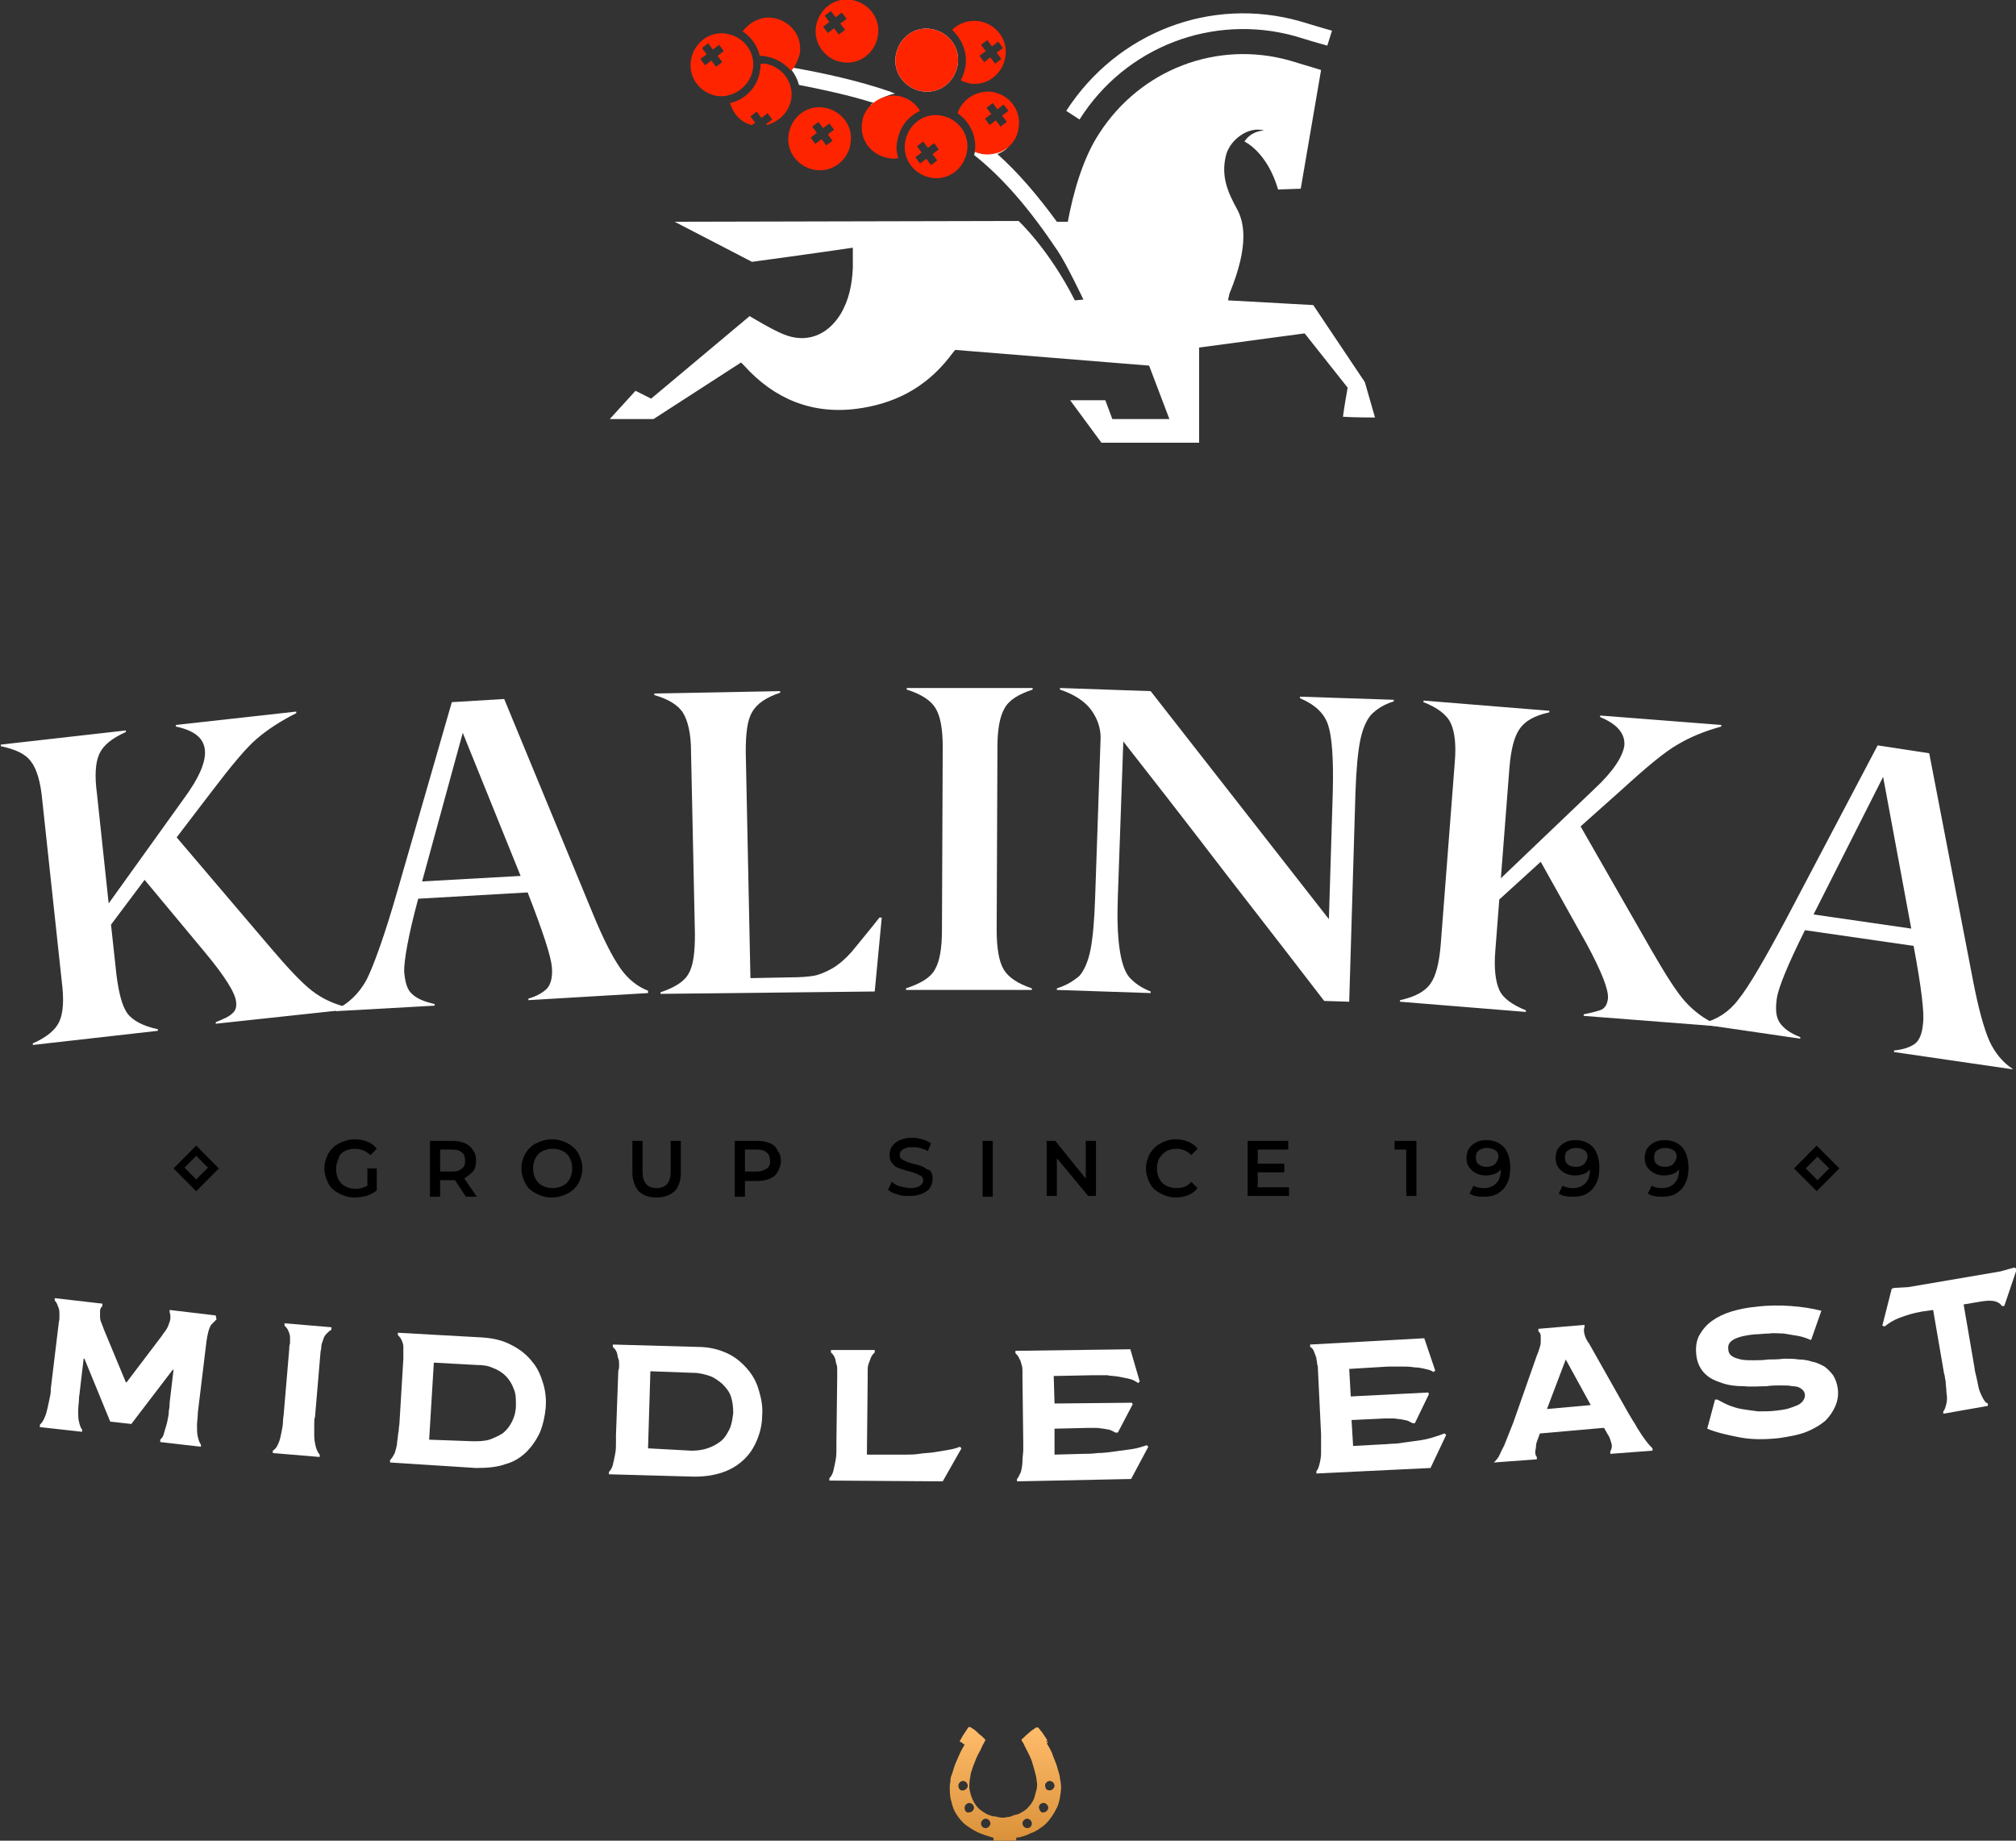 <svg width="92" height="84" viewBox="0 0 92 84" fill="none" xmlns="http://www.w3.org/2000/svg">
<rect x="0" y="0" width="92" height="84" fill="#333333" stroke="none"/>
<g clip-path="url(#clip0_701_2095)">
<path d="M9.881 60.21C9.81 60.282 9.739 60.354 9.667 60.425C9.596 60.497 9.56 60.605 9.525 60.712C9.489 60.82 9.489 60.892 9.453 61C9.453 61.107 9.418 61.179 9.418 61.251L9.061 64.193C9.061 64.265 9.025 64.408 9.025 64.552C9.025 64.695 8.99 64.875 8.99 65.054C8.99 65.234 8.99 65.413 9.025 65.557C9.061 65.7 9.097 65.844 9.168 65.915V66.023L7.313 65.808V65.7C7.384 65.628 7.456 65.557 7.491 65.377C7.527 65.234 7.598 65.054 7.634 64.875C7.67 64.695 7.705 64.552 7.705 64.373C7.741 64.229 7.741 64.085 7.741 64.014L7.919 62.507H7.884L5.993 64.983L5.03 64.875L3.853 62.004H3.817L3.639 63.511C3.639 63.583 3.603 63.727 3.603 63.87C3.603 64.014 3.567 64.193 3.567 64.373C3.567 64.552 3.567 64.731 3.603 64.875C3.639 65.018 3.674 65.162 3.746 65.234V65.341L1.819 65.126V65.018C1.891 64.947 1.962 64.875 2.033 64.695C2.105 64.552 2.14 64.373 2.176 64.229C2.212 64.049 2.247 63.906 2.283 63.727C2.319 63.583 2.319 63.44 2.319 63.368L2.675 60.425C2.675 60.354 2.711 60.246 2.711 60.174C2.711 60.067 2.711 59.959 2.711 59.887C2.711 59.78 2.675 59.672 2.64 59.6C2.604 59.492 2.568 59.421 2.497 59.349V59.241L4.673 59.492V59.6C4.602 59.672 4.566 59.744 4.566 59.815C4.566 59.887 4.566 59.995 4.566 60.102C4.566 60.21 4.602 60.318 4.637 60.39C4.673 60.497 4.709 60.569 4.744 60.677L5.743 63.081H5.779L7.384 60.964C7.42 60.892 7.491 60.82 7.563 60.712C7.634 60.605 7.67 60.533 7.705 60.425C7.741 60.318 7.777 60.246 7.777 60.138C7.777 60.067 7.777 59.959 7.741 59.887V59.78L9.846 60.031L9.881 60.21Z" fill="white"/>
<path d="M14.34 65.018C14.34 65.162 14.34 65.341 14.34 65.521C14.34 65.7 14.376 65.879 14.412 66.023C14.447 66.166 14.519 66.31 14.59 66.382V66.49L12.45 66.31V66.202C12.557 66.131 12.628 66.059 12.7 65.879C12.771 65.736 12.806 65.556 12.842 65.377C12.878 65.198 12.914 65.018 12.914 64.875C12.914 64.731 12.949 64.588 12.949 64.516L13.199 61.574C13.199 61.502 13.199 61.394 13.235 61.322C13.235 61.215 13.235 61.107 13.235 61.035C13.235 60.928 13.199 60.82 13.163 60.748C13.128 60.641 13.056 60.569 12.985 60.497V60.389L15.125 60.569V60.677C15.018 60.748 14.947 60.82 14.876 60.892C14.804 60.964 14.768 61.071 14.733 61.179C14.697 61.287 14.662 61.358 14.662 61.466C14.662 61.574 14.626 61.645 14.626 61.717L14.376 64.659C14.34 64.731 14.34 64.875 14.34 65.018Z" fill="white"/>
<path d="M18.407 61.753C18.407 61.645 18.407 61.538 18.407 61.466C18.407 61.358 18.372 61.251 18.336 61.179C18.3 61.071 18.229 61 18.157 60.928V60.82L22.01 61.035C22.545 61.071 22.973 61.179 23.366 61.394C23.722 61.574 24.043 61.825 24.293 62.148C24.543 62.435 24.686 62.794 24.793 63.153C24.9 63.511 24.935 63.906 24.9 64.265C24.864 64.624 24.793 64.983 24.65 65.341C24.507 65.664 24.293 65.987 24.043 66.238C23.794 66.49 23.473 66.705 23.08 66.812C22.688 66.956 22.224 66.992 21.725 66.992L17.801 66.741V66.633C17.872 66.561 17.943 66.454 18.015 66.31C18.05 66.167 18.122 65.987 18.122 65.808C18.157 65.628 18.157 65.449 18.193 65.305C18.193 65.162 18.229 65.018 18.229 64.947L18.407 62.004C18.407 61.932 18.407 61.861 18.407 61.753ZM21.582 65.772C21.832 65.772 22.081 65.772 22.331 65.7C22.545 65.628 22.759 65.521 22.938 65.413C23.116 65.27 23.259 65.09 23.366 64.875C23.473 64.66 23.544 64.408 23.544 64.121C23.544 63.834 23.544 63.583 23.437 63.368C23.366 63.153 23.223 62.937 23.08 62.794C22.938 62.65 22.724 62.507 22.509 62.435C22.296 62.327 22.046 62.291 21.76 62.291L19.798 62.184L19.584 65.7L21.582 65.772Z" fill="white"/>
<path d="M28.253 62.291C28.253 62.184 28.253 62.076 28.217 62.004C28.181 61.932 28.181 61.789 28.146 61.717C28.11 61.61 28.039 61.538 27.967 61.466V61.358L31.82 61.466C32.355 61.466 32.783 61.574 33.176 61.753C33.568 61.932 33.853 62.184 34.103 62.471C34.353 62.758 34.531 63.081 34.638 63.475C34.745 63.834 34.817 64.229 34.781 64.588C34.781 64.947 34.71 65.305 34.567 65.664C34.424 66.023 34.246 66.31 33.996 66.561C33.746 66.812 33.425 67.028 33.033 67.171C32.641 67.315 32.212 67.387 31.677 67.387L27.789 67.279V67.171C27.86 67.1 27.932 66.992 27.967 66.848C28.003 66.705 28.039 66.525 28.074 66.346C28.11 66.167 28.11 65.987 28.11 65.844C28.11 65.7 28.11 65.557 28.11 65.485L28.217 62.542C28.253 62.471 28.253 62.399 28.253 62.291ZM31.57 66.203C31.82 66.203 32.07 66.167 32.284 66.095C32.498 66.023 32.712 65.915 32.89 65.772C33.069 65.628 33.176 65.449 33.283 65.234C33.39 65.018 33.425 64.767 33.461 64.48C33.461 64.193 33.425 63.942 33.354 63.727C33.283 63.511 33.14 63.332 32.962 63.153C32.783 63.009 32.605 62.865 32.391 62.794C32.177 62.722 31.927 62.65 31.642 62.65L29.68 62.578L29.573 66.095L31.57 66.203Z" fill="white"/>
<path d="M37.849 67.566V67.458C37.92 67.386 37.992 67.279 38.027 67.135C38.063 66.992 38.099 66.812 38.134 66.633C38.17 66.454 38.17 66.274 38.17 66.131C38.17 65.987 38.17 65.844 38.17 65.772L38.206 62.83C38.206 62.758 38.206 62.65 38.206 62.542C38.206 62.435 38.206 62.327 38.17 62.255C38.134 62.148 38.134 62.04 38.099 61.968C38.063 61.861 37.992 61.789 37.92 61.717V61.609H39.918V61.717C39.846 61.789 39.775 61.861 39.739 61.968C39.704 62.076 39.668 62.148 39.632 62.255C39.597 62.363 39.597 62.471 39.597 62.542C39.597 62.65 39.597 62.722 39.597 62.83L39.561 66.382H40.56C40.631 66.382 40.703 66.382 40.845 66.382C40.988 66.382 41.131 66.382 41.345 66.382C41.523 66.382 41.737 66.382 41.951 66.346C42.165 66.31 42.379 66.31 42.629 66.274C42.843 66.238 43.057 66.202 43.271 66.166C43.485 66.131 43.628 66.095 43.806 66.023L43.877 66.095L43.021 67.602L37.849 67.566Z" fill="white"/>
<path d="M46.41 67.602V67.494C46.482 67.422 46.517 67.315 46.589 67.171C46.624 67.028 46.66 66.848 46.66 66.669C46.66 66.49 46.696 66.31 46.696 66.166C46.696 66.023 46.696 65.879 46.696 65.808L46.66 62.865C46.66 62.794 46.66 62.686 46.66 62.578C46.66 62.471 46.66 62.399 46.624 62.291C46.589 62.184 46.589 62.112 46.517 62.004C46.482 61.897 46.41 61.825 46.339 61.753V61.645L51.583 61.574L52.011 63.045L51.94 63.117C51.833 63.045 51.725 62.973 51.583 62.937C51.44 62.901 51.262 62.865 51.083 62.83C50.905 62.794 50.691 62.794 50.513 62.758C50.299 62.758 50.084 62.758 49.906 62.758L48.087 62.794L48.123 64.049L51.654 64.014L51.69 64.085L51.012 65.377H50.905C50.834 65.341 50.762 65.305 50.691 65.269C50.62 65.234 50.513 65.234 50.37 65.198C50.263 65.198 50.156 65.162 50.013 65.162C49.906 65.162 49.764 65.162 49.657 65.162L48.123 65.198V66.382L49.442 66.346C49.621 66.346 49.835 66.346 50.084 66.31C50.334 66.31 50.62 66.274 50.869 66.238C51.155 66.202 51.404 66.166 51.654 66.131C51.904 66.095 52.118 66.023 52.332 65.951L52.403 66.023L51.618 67.494L46.41 67.602Z" fill="white"/>
<path d="M60.073 67.243V67.135C60.144 67.064 60.18 66.956 60.216 66.812C60.251 66.669 60.287 66.49 60.287 66.31C60.287 66.131 60.287 65.951 60.287 65.808C60.287 65.664 60.287 65.521 60.287 65.449L60.144 62.507C60.144 62.435 60.144 62.327 60.109 62.255C60.109 62.148 60.073 62.076 60.073 61.968C60.037 61.861 60.002 61.789 59.966 61.681C59.93 61.574 59.859 61.502 59.788 61.466V61.358L64.996 61.071L65.495 62.542L65.424 62.614C65.317 62.542 65.21 62.507 65.031 62.471C64.889 62.435 64.71 62.399 64.532 62.399C64.354 62.363 64.14 62.363 63.961 62.363C63.747 62.363 63.533 62.363 63.355 62.363L61.571 62.471L61.642 63.727L65.174 63.547L65.21 63.619L64.568 64.947H64.461C64.389 64.911 64.318 64.875 64.247 64.839C64.14 64.803 64.068 64.803 63.925 64.767C63.819 64.767 63.712 64.731 63.569 64.731C63.462 64.731 63.319 64.731 63.212 64.731L61.678 64.803L61.749 65.987L63.069 65.915C63.248 65.915 63.462 65.879 63.712 65.879C63.961 65.844 64.211 65.808 64.496 65.772C64.782 65.736 65.031 65.7 65.281 65.628C65.531 65.557 65.745 65.485 65.923 65.413L65.995 65.485L65.281 66.992L60.073 67.243Z" fill="white"/>
<path d="M68.206 66.705C68.278 66.633 68.385 66.525 68.456 66.346C68.527 66.167 68.634 66.023 68.706 65.808C68.777 65.628 68.848 65.449 68.92 65.269L69.062 64.911L70.133 61.861C70.168 61.789 70.204 61.681 70.24 61.574C70.275 61.466 70.311 61.358 70.311 61.251C70.311 61.143 70.311 61.071 70.311 60.964C70.311 60.856 70.24 60.784 70.204 60.748V60.641L72.309 60.461V60.569C72.273 60.641 72.273 60.748 72.309 60.892C72.344 61.035 72.416 61.179 72.523 61.322L74.306 64.48L74.52 64.839C74.627 64.982 74.699 65.162 74.806 65.305C74.913 65.485 75.02 65.628 75.127 65.772C75.234 65.915 75.341 66.023 75.412 66.095V66.202L73.486 66.346V66.238C73.522 66.167 73.557 66.095 73.557 65.987C73.557 65.915 73.522 65.808 73.486 65.7C73.45 65.592 73.415 65.521 73.343 65.413L73.2 65.162H73.165L70.311 65.413H70.275L70.168 65.7C70.133 65.808 70.097 65.879 70.097 65.987C70.097 66.095 70.061 66.167 70.061 66.274C70.061 66.382 70.097 66.454 70.133 66.49V66.597L68.171 66.741L68.206 66.705ZM71.453 62.04L70.596 64.301L72.594 64.121L71.453 62.04Z" fill="white"/>
<path d="M82.618 61.143C82.44 61.071 82.261 60.999 82.047 60.964C81.833 60.928 81.619 60.892 81.405 60.856C81.191 60.856 80.977 60.82 80.727 60.856C80.513 60.856 80.299 60.892 80.085 60.892C79.693 60.928 79.372 60.999 79.158 61.107C78.944 61.215 78.837 61.358 78.872 61.574C78.872 61.717 78.944 61.825 79.051 61.897C79.158 61.968 79.3 62.004 79.443 62.04C79.621 62.076 79.8 62.076 80.014 62.076C80.228 62.076 80.442 62.076 80.692 62.04C80.906 62.04 81.156 62.04 81.405 62.004C81.655 62.004 81.869 62.004 82.083 62.04C82.297 62.04 82.511 62.076 82.725 62.148C82.939 62.184 83.118 62.291 83.26 62.363C83.403 62.471 83.546 62.614 83.653 62.758C83.76 62.937 83.831 63.117 83.867 63.368C83.902 63.655 83.867 63.906 83.76 64.157C83.653 64.408 83.51 64.624 83.296 64.839C83.082 65.018 82.796 65.198 82.44 65.341C82.083 65.485 81.655 65.556 81.191 65.628C80.513 65.7 79.943 65.7 79.372 65.592C78.837 65.485 78.337 65.377 77.909 65.198L78.266 63.87H78.373C78.516 63.942 78.694 64.049 78.872 64.121C79.051 64.193 79.265 64.265 79.479 64.301C79.693 64.337 79.943 64.372 80.228 64.408C80.513 64.408 80.799 64.408 81.084 64.372C81.37 64.337 81.584 64.301 81.762 64.229C81.94 64.157 82.083 64.121 82.154 64.049C82.261 63.978 82.297 63.906 82.333 63.834C82.368 63.762 82.368 63.691 82.368 63.619C82.333 63.511 82.297 63.44 82.19 63.368C82.083 63.296 81.976 63.26 81.798 63.26C81.655 63.224 81.477 63.224 81.263 63.224C81.049 63.224 80.834 63.224 80.62 63.26C80.299 63.26 79.943 63.296 79.586 63.26C79.229 63.26 78.908 63.224 78.587 63.117C78.266 63.009 78.016 62.901 77.802 62.686C77.588 62.471 77.445 62.184 77.41 61.825C77.374 61.502 77.41 61.179 77.552 60.928C77.695 60.677 77.874 60.461 78.123 60.282C78.373 60.102 78.658 59.959 79.015 59.851C79.372 59.744 79.729 59.672 80.121 59.636C80.692 59.564 81.227 59.564 81.726 59.6C82.226 59.636 82.689 59.708 83.118 59.815L82.654 61.143H82.618Z" fill="white"/>
<path d="M86.435 58.775L87.077 58.739L91.287 58.021L91.929 57.842L92.036 57.914L91.465 59.6H91.358C91.287 59.492 91.18 59.421 91.037 59.385C90.894 59.349 90.716 59.349 90.466 59.385L89.61 59.528L90.109 62.435C90.109 62.507 90.145 62.65 90.181 62.794C90.216 62.937 90.252 63.117 90.288 63.296C90.323 63.475 90.395 63.619 90.466 63.763C90.537 63.906 90.609 64.014 90.716 64.049V64.157L88.682 64.516V64.408C88.754 64.337 88.79 64.193 88.825 64.049C88.861 63.906 88.861 63.727 88.825 63.547C88.825 63.368 88.79 63.188 88.79 63.045C88.754 62.901 88.754 62.758 88.718 62.686L88.219 59.78L87.719 59.851C87.291 59.923 86.97 60.031 86.685 60.138C86.399 60.246 86.185 60.389 86.007 60.533L85.9 60.497L86.328 58.811L86.435 58.775Z" fill="white"/>
<path d="M62.748 19.053L62.285 17.439L59.93 13.922L56.042 13.707C56.042 13.707 56.078 13.492 56.113 13.384C57.041 11.123 56.755 10.083 56.434 9.509C56.042 8.791 55.721 8.074 55.935 7.141C56.078 6.459 56.827 5.849 57.505 5.921C57.576 5.921 57.683 5.956 57.683 5.956C57.683 5.956 57.112 5.956 56.791 6.459C56.791 6.459 57.825 6.925 58.325 8.648L59.359 8.612L60.287 3.194C60.287 3.194 59.11 2.835 58.86 2.763C55.542 1.83 52.047 3.158 50.156 6.1C49.407 7.248 48.979 8.791 48.729 10.119H48.23C47.338 8.899 46.446 7.858 45.518 7.033C45.697 6.961 45.875 6.854 46.018 6.71C45.733 6.889 45.376 7.033 45.055 7.033C44.841 7.033 44.662 6.997 44.484 6.925C44.484 6.961 44.484 6.997 44.448 7.069C45.804 8.145 47.017 9.581 48.265 11.446C48.658 12.021 49.442 13.671 49.442 13.671L49.05 13.707C47.873 11.375 46.482 10.083 46.482 10.083L30.786 10.119L34.317 11.949C34.317 11.949 37.242 11.554 38.919 11.303C38.919 11.662 38.919 11.949 38.919 12.236C38.883 12.989 38.741 13.707 38.348 14.353C37.742 15.322 36.779 15.681 35.744 15.25C35.209 15.035 34.21 14.425 34.21 14.425L29.715 18.192L29.002 17.834L27.825 19.125H29.822L33.818 16.542C33.818 16.542 33.925 16.649 33.96 16.685C35.316 18.192 37.028 18.91 39.062 18.659C40.774 18.443 42.201 17.726 43.307 16.326C43.521 16.039 43.592 15.968 43.592 15.968L52.439 16.685L53.366 19.125H50.762L50.441 18.264H48.836L50.263 20.202H54.722V15.86L59.538 15.214L61.5 17.69C61.5 17.69 61.321 18.695 61.286 19.018C61.749 19.053 62.748 19.053 62.748 19.053Z" fill="white"/>
<path d="M39.704 4.808C39.739 4.772 39.811 4.772 39.882 4.736C40.167 4.485 40.489 4.342 40.845 4.27C40.774 4.234 40.703 4.234 40.667 4.198C39.24 3.696 37.599 3.337 36.172 3.086C36.136 3.086 36.101 3.122 36.065 3.122C36.243 3.337 36.386 3.588 36.458 3.875C37.563 4.091 38.741 4.342 39.882 4.701C39.775 4.736 39.739 4.772 39.704 4.808Z" fill="white"/>
<path d="M59.11 1.651C59.324 1.722 60.287 2.009 60.572 2.081L60.786 1.399C60.501 1.328 59.574 1.041 59.324 0.969C55.257 -0.179 50.976 1.471 48.658 5.059L49.264 5.454C51.369 2.117 55.364 0.61 59.11 1.651Z" fill="white"/>
<path d="M38.419 2.835C39.204 2.978 39.918 2.44 40.06 1.651C40.203 0.861 39.668 0.144 38.883 -1.91852e-06C38.099 -0.144 37.385 0.395 37.242 1.184C37.1 1.974 37.67 2.727 38.419 2.835ZM37.635 0.718L37.92 0.502L38.134 0.789L38.419 0.574L38.634 0.861L38.348 1.076L38.562 1.364L38.277 1.579L38.063 1.292L37.777 1.507L37.563 1.22L37.849 1.005L37.635 0.718Z" fill="#FF2400"/>
<path d="M41.987 5.059C41.773 4.701 41.416 4.449 40.988 4.378C40.56 4.306 40.167 4.449 39.846 4.701C39.597 4.916 39.383 5.203 39.347 5.562C39.204 6.351 39.739 7.069 40.524 7.212C40.703 7.248 40.845 7.248 40.988 7.212C40.917 6.961 40.881 6.674 40.952 6.423C41.059 5.777 41.452 5.311 41.987 5.059Z" fill="#FF2400"/>
<path d="M38.812 6.566C38.955 5.777 38.42 5.059 37.635 4.916C36.85 4.772 36.136 5.311 35.994 6.1C35.851 6.889 36.386 7.607 37.171 7.751C37.956 7.894 38.705 7.32 38.812 6.566ZM36.993 6.279L37.278 6.064L37.064 5.777L37.349 5.562L37.563 5.849L37.849 5.634L38.063 5.921L37.778 6.136L37.992 6.423L37.706 6.638L37.492 6.351L37.207 6.566L36.993 6.279Z" fill="#FF2400"/>
<path d="M44.484 6.925C44.591 6.961 44.698 6.997 44.841 7.033C45.09 7.069 45.34 7.033 45.59 6.961C46.053 6.782 46.41 6.387 46.482 5.849C46.624 5.059 46.089 4.342 45.304 4.198C44.591 4.091 43.913 4.521 43.699 5.167C44.27 5.562 44.591 6.244 44.484 6.925ZM45.019 4.916L45.304 4.701L45.518 4.988L45.804 4.772L46.018 5.059L45.733 5.275L45.947 5.562L45.661 5.777L45.447 5.49L45.162 5.705L44.948 5.418L45.233 5.203L45.019 4.916Z" fill="#FF2400"/>
<path d="M42.95 5.275C42.165 5.131 41.452 5.669 41.309 6.459C41.166 7.248 41.701 7.966 42.486 8.109C43.271 8.253 43.984 7.715 44.127 6.925C44.27 6.136 43.735 5.418 42.95 5.275ZM42.772 7.32L42.486 7.535L42.272 7.248L41.987 7.463L41.773 7.176L42.058 6.961L41.844 6.674L42.13 6.459L42.343 6.746L42.629 6.531L42.843 6.818L42.558 7.033L42.772 7.32Z" fill="#FF2400"/>
<path d="M44.056 3.05C44.02 3.265 43.949 3.481 43.842 3.66C43.949 3.732 44.092 3.768 44.234 3.803C45.019 3.947 45.733 3.409 45.875 2.619C46.018 1.83 45.483 1.112 44.698 0.969C44.234 0.897 43.77 1.041 43.449 1.363C43.877 1.758 44.163 2.368 44.056 3.05ZM44.769 2.045L45.055 1.83L45.269 2.117L45.554 1.902L45.768 2.189L45.483 2.404L45.697 2.691L45.411 2.906L45.197 2.619L44.912 2.835L44.698 2.548L44.983 2.332L44.769 2.045Z" fill="#FF2400"/>
<path d="M42.522 1.328C43.307 1.471 43.842 2.189 43.699 2.978C43.556 3.768 42.843 4.306 42.058 4.162C41.273 4.019 40.738 3.301 40.881 2.512C41.024 1.722 41.737 1.184 42.522 1.328Z" fill="white"/>
<path d="M42.058 4.162C42.843 4.306 43.556 3.768 43.699 2.978C43.842 2.189 43.307 1.471 42.522 1.328C41.737 1.184 41.024 1.722 40.881 2.512C40.738 3.301 41.273 4.019 42.058 4.162Z" fill="#FF2400"/>
<path d="M34.674 2.548C34.781 2.548 34.888 2.548 34.995 2.584C35.423 2.655 35.816 2.906 36.101 3.229C36.136 3.194 36.136 3.194 36.172 3.158C36.315 2.978 36.422 2.727 36.493 2.476C36.636 1.686 36.101 0.969 35.316 0.825C34.745 0.718 34.21 1.005 33.889 1.435C34.246 1.651 34.567 2.081 34.674 2.548Z" fill="#FF2400"/>
<path d="M33.318 4.701C33.461 5.203 33.818 5.598 34.317 5.705L34.46 5.598L34.246 5.311L34.531 5.095L34.745 5.382L35.031 5.167L35.245 5.454L34.959 5.669L34.995 5.705C35.53 5.562 35.994 5.131 36.101 4.557C36.243 3.768 35.708 3.05 34.924 2.906C34.852 2.906 34.781 2.906 34.71 2.906C34.71 3.014 34.71 3.122 34.674 3.265C34.567 3.983 33.996 4.557 33.318 4.701Z" fill="#FF2400"/>
<path d="M34.353 3.194C34.496 2.404 33.961 1.687 33.176 1.543C32.391 1.399 31.677 1.938 31.535 2.727C31.392 3.516 31.927 4.234 32.712 4.378C33.461 4.485 34.21 3.947 34.353 3.194ZM32.962 2.835L32.676 3.05L32.462 2.763L32.177 2.978L31.963 2.691L32.248 2.476L32.034 2.189L32.319 1.974L32.533 2.261L32.819 2.045L33.033 2.332L32.748 2.548L32.962 2.835Z" fill="#FF2400"/>
<path d="M15.839 46.073L9.846 46.718V46.647C10.202 46.503 10.452 46.395 10.595 46.252C10.738 46.144 10.809 45.965 10.773 45.714C10.738 45.319 10.274 44.566 9.346 43.453L6.599 40.152L5.066 42.197L5.315 44.494C5.422 45.319 5.565 45.893 5.815 46.252C6.064 46.575 6.528 46.826 7.206 46.97V47.041L1.498 47.687V47.615C2.14 47.328 2.533 47.005 2.711 46.611C2.889 46.216 2.925 45.606 2.818 44.781L1.926 36.492C1.855 35.703 1.677 35.093 1.427 34.77C1.177 34.411 0.713 34.196 0.036 34.052V33.98L5.743 33.334V33.406C5.101 33.693 4.709 34.016 4.53 34.411C4.352 34.806 4.316 35.416 4.423 36.205L4.959 41.228L8.383 36.456C9.097 35.487 9.418 34.734 9.346 34.196C9.275 33.657 8.847 33.334 8.026 33.155V33.083L13.52 32.473V32.545C12.806 32.904 12.2 33.299 11.701 33.729C11.201 34.16 10.524 34.985 9.596 36.205L8.062 38.214L12.307 43.202C13.128 44.171 13.77 44.853 14.233 45.211C14.697 45.57 15.232 45.821 15.839 45.965V46.073Z" fill="white"/>
<path d="M29.573 45.319L24.115 45.642V45.57C24.507 45.463 24.793 45.283 24.971 45.104C25.149 44.889 25.221 44.566 25.185 44.135C25.149 43.669 24.793 42.556 24.079 40.726L19.085 41.013C18.621 42.736 18.443 43.812 18.443 44.314C18.479 44.817 18.585 45.175 18.8 45.355C19.014 45.57 19.37 45.714 19.834 45.821V45.893L15.339 46.144V46.073C15.91 45.785 16.374 45.355 16.73 44.709C17.052 44.063 17.551 42.7 18.157 40.583L20.619 32.043L23.009 31.899L27.04 41.659C27.539 42.879 27.967 43.704 28.324 44.207C28.681 44.709 29.109 45.032 29.573 45.211V45.319ZM23.758 39.973L21.118 33.442L19.263 40.224L23.758 39.973Z" fill="white"/>
<path d="M30.143 45.355V45.283C30.786 45.068 31.249 44.781 31.428 44.422C31.642 44.063 31.713 43.453 31.713 42.628L31.535 34.303C31.535 33.478 31.392 32.904 31.178 32.545C30.964 32.186 30.5 31.899 29.858 31.72V31.648L35.601 31.54V31.612C34.959 31.828 34.531 32.114 34.317 32.509C34.103 32.868 34.032 33.478 34.032 34.303L34.246 44.637L36.065 44.602C36.565 44.602 36.921 44.566 37.135 44.53C37.349 44.494 37.635 44.386 37.956 44.207C38.277 44.027 38.598 43.74 38.883 43.417C39.169 43.059 39.597 42.556 40.132 41.874H40.239L39.918 45.247L30.143 45.355Z" fill="white"/>
<path d="M47.088 45.176H41.345V45.104C41.987 44.889 42.451 44.637 42.665 44.243C42.879 43.884 42.986 43.274 42.986 42.449L43.021 34.088C43.021 33.263 42.914 32.689 42.7 32.33C42.486 31.971 42.058 31.684 41.38 31.469V31.397H47.124V31.469C46.482 31.684 46.053 31.935 45.84 32.33C45.626 32.689 45.518 33.299 45.518 34.088L45.483 42.449C45.483 43.274 45.59 43.884 45.804 44.243C46.018 44.602 46.446 44.889 47.088 45.104V45.176Z" fill="white"/>
<path d="M61.571 45.714L60.43 45.678C59.467 44.422 57.968 42.484 55.935 39.865C53.901 37.21 52.332 35.2 51.262 33.837L51.012 40.941C50.941 42.843 51.119 44.063 51.511 44.566C51.725 44.817 52.047 45.068 52.51 45.247V45.319L48.23 45.176V45.104C48.693 44.96 49.014 44.745 49.264 44.53C49.478 44.279 49.657 43.884 49.764 43.346C49.87 42.807 49.942 42.018 49.977 40.941L50.227 33.657C50.227 33.227 50.084 32.796 49.799 32.402C49.514 32.007 49.014 31.684 48.372 31.469V31.397L52.51 31.54L60.644 41.946L60.822 36.133C60.858 34.626 60.786 33.621 60.608 33.083C60.43 32.545 60.002 32.15 59.324 31.863V31.792L63.605 31.935V32.007C63.141 32.15 62.82 32.366 62.57 32.617C62.356 32.868 62.178 33.263 62.071 33.801C61.964 34.339 61.892 35.129 61.856 36.169L61.571 45.714Z" fill="white"/>
<path d="M78.266 46.826L72.273 46.36V46.288C72.63 46.216 72.915 46.144 73.094 46.073C73.272 45.965 73.343 45.821 73.379 45.57C73.415 45.176 73.094 44.35 72.416 43.094L70.311 39.327L68.42 41.049L68.242 43.346C68.171 44.171 68.242 44.781 68.42 45.176C68.599 45.57 69.027 45.857 69.633 46.108V46.18L63.89 45.714V45.642C64.568 45.498 65.031 45.247 65.281 44.889C65.531 44.53 65.674 43.956 65.745 43.13L66.387 34.806C66.458 33.98 66.387 33.406 66.209 33.011C66.03 32.617 65.602 32.294 64.96 32.043V31.971L70.703 32.437V32.509C70.026 32.653 69.597 32.904 69.348 33.263C69.098 33.621 68.955 34.196 68.884 35.021L68.492 40.08L72.737 36.026C73.629 35.2 74.057 34.519 74.128 34.016C74.164 33.478 73.807 33.047 73.022 32.724V32.653L78.551 33.083V33.155C77.767 33.37 77.089 33.657 76.554 33.98C75.983 34.303 75.162 34.985 74.021 36.026L72.13 37.712L75.376 43.382C76.019 44.494 76.518 45.283 76.91 45.714C77.303 46.144 77.767 46.503 78.337 46.754L78.266 46.826Z" fill="white"/>
<path d="M91.857 48.8L86.435 48.01V47.938C86.827 47.903 87.148 47.795 87.362 47.651C87.577 47.508 87.719 47.185 87.755 46.718C87.826 46.252 87.684 45.068 87.327 43.166L82.368 42.449C81.584 44.027 81.156 45.068 81.084 45.57C81.013 46.073 81.049 46.431 81.227 46.683C81.405 46.934 81.691 47.149 82.154 47.328V47.4L77.731 46.754V46.683C78.337 46.539 78.908 46.18 79.336 45.606C79.8 45.032 80.513 43.812 81.548 41.874L85.686 34.016L88.04 34.375L90.038 44.745C90.288 46.037 90.537 46.934 90.787 47.508C91.037 48.046 91.394 48.477 91.822 48.764L91.857 48.8ZM87.22 42.377L85.936 35.452L82.761 41.731L87.22 42.377Z" fill="white"/>
<path d="M15.732 52.531C15.874 52.46 16.017 52.424 16.195 52.424C16.481 52.424 16.695 52.531 16.909 52.711L17.194 52.424C17.087 52.28 16.945 52.173 16.766 52.101C16.588 52.029 16.409 51.993 16.195 51.993C15.946 51.993 15.696 52.065 15.482 52.173C15.268 52.28 15.125 52.424 14.982 52.639C14.876 52.854 14.804 53.07 14.804 53.321C14.804 53.572 14.876 53.787 14.982 54.003C15.09 54.218 15.268 54.361 15.482 54.469C15.696 54.577 15.91 54.648 16.195 54.648C16.374 54.648 16.552 54.613 16.73 54.577C16.909 54.505 17.052 54.433 17.194 54.325V53.321H16.766V54.11C16.623 54.182 16.445 54.254 16.231 54.254C16.053 54.254 15.91 54.218 15.767 54.146C15.625 54.074 15.518 53.967 15.446 53.823C15.375 53.68 15.339 53.536 15.339 53.357C15.339 53.177 15.375 53.034 15.446 52.89C15.482 52.711 15.589 52.603 15.732 52.531Z" fill="black"/>
<path d="M21.582 53.464C21.689 53.321 21.725 53.177 21.725 52.962C21.725 52.783 21.689 52.603 21.582 52.495C21.511 52.352 21.368 52.244 21.225 52.173C21.047 52.101 20.869 52.065 20.654 52.065H19.62V54.613H20.084V53.859H20.654C20.69 53.859 20.726 53.859 20.762 53.859L21.261 54.613H21.76L21.19 53.787C21.332 53.68 21.475 53.572 21.582 53.464ZM20.619 53.464H20.084V52.46H20.619C20.833 52.46 20.976 52.495 21.083 52.603C21.19 52.675 21.225 52.819 21.225 52.962C21.225 53.141 21.19 53.249 21.083 53.321C20.976 53.428 20.833 53.464 20.619 53.464Z" fill="black"/>
<path d="M25.898 52.173C25.684 52.065 25.47 51.993 25.185 51.993C24.935 51.993 24.686 52.065 24.471 52.173C24.257 52.28 24.115 52.424 23.972 52.639C23.865 52.854 23.794 53.07 23.794 53.321C23.794 53.572 23.865 53.787 23.972 54.003C24.079 54.218 24.257 54.361 24.471 54.469C24.686 54.577 24.9 54.648 25.185 54.648C25.435 54.648 25.684 54.577 25.898 54.469C26.112 54.361 26.255 54.218 26.398 54.003C26.505 53.787 26.576 53.572 26.576 53.321C26.576 53.07 26.505 52.854 26.398 52.639C26.291 52.46 26.112 52.28 25.898 52.173ZM26.005 53.787C25.934 53.931 25.827 54.038 25.684 54.11C25.542 54.182 25.399 54.218 25.221 54.218C25.042 54.218 24.9 54.182 24.757 54.11C24.614 54.038 24.507 53.931 24.436 53.787C24.364 53.644 24.329 53.5 24.329 53.321C24.329 53.141 24.364 52.998 24.436 52.854C24.507 52.711 24.614 52.603 24.757 52.531C24.9 52.46 25.042 52.424 25.221 52.424C25.399 52.424 25.542 52.46 25.684 52.531C25.827 52.603 25.934 52.711 26.005 52.854C26.077 52.998 26.112 53.141 26.112 53.321C26.112 53.5 26.077 53.644 26.005 53.787Z" fill="black"/>
<path d="M30.607 53.464C30.607 53.967 30.393 54.218 29.965 54.218C29.537 54.218 29.323 53.967 29.323 53.464V52.065H28.859V53.5C28.859 53.859 28.966 54.146 29.145 54.361C29.323 54.541 29.608 54.648 29.965 54.648C30.322 54.648 30.572 54.541 30.786 54.361C30.964 54.182 31.071 53.895 31.071 53.5V52.065H30.607V53.464Z" fill="black"/>
<path d="M35.138 52.173C34.959 52.101 34.781 52.065 34.567 52.065H33.532V54.613H33.996V53.895H34.567C34.781 53.895 34.959 53.859 35.138 53.787C35.316 53.715 35.423 53.608 35.494 53.464C35.566 53.321 35.637 53.177 35.637 52.998C35.637 52.819 35.601 52.639 35.494 52.531C35.423 52.352 35.316 52.244 35.138 52.173ZM34.995 53.321C34.888 53.393 34.745 53.464 34.531 53.464H33.996V52.46H34.531C34.745 52.46 34.888 52.495 34.995 52.603C35.102 52.675 35.138 52.819 35.138 52.962C35.173 53.105 35.102 53.249 34.995 53.321Z" fill="black"/>
<path d="M42.13 53.249C42.023 53.213 41.844 53.141 41.666 53.105C41.523 53.07 41.416 53.034 41.345 52.998C41.273 52.962 41.202 52.926 41.131 52.89C41.095 52.854 41.059 52.783 41.059 52.711C41.059 52.603 41.095 52.531 41.202 52.46C41.309 52.388 41.416 52.352 41.63 52.352C41.737 52.352 41.844 52.352 41.987 52.388C42.094 52.424 42.236 52.46 42.343 52.531L42.486 52.173C42.379 52.101 42.236 52.029 42.094 51.993C41.951 51.957 41.808 51.921 41.63 51.921C41.416 51.921 41.238 51.957 41.059 52.029C40.917 52.101 40.81 52.173 40.703 52.316C40.631 52.424 40.596 52.567 40.596 52.711C40.596 52.89 40.631 52.998 40.738 53.105C40.81 53.213 40.917 53.285 41.059 53.321C41.166 53.357 41.345 53.428 41.523 53.464C41.666 53.5 41.773 53.536 41.844 53.572C41.916 53.608 41.987 53.644 42.058 53.68C42.094 53.715 42.13 53.787 42.13 53.859C42.13 53.967 42.094 54.038 41.987 54.11C41.88 54.182 41.737 54.218 41.559 54.218C41.416 54.218 41.273 54.182 41.095 54.146C40.952 54.11 40.81 54.038 40.703 53.931L40.524 54.29C40.631 54.397 40.774 54.469 40.952 54.505C41.131 54.577 41.309 54.577 41.523 54.577C41.737 54.577 41.916 54.541 42.094 54.469C42.236 54.397 42.379 54.325 42.451 54.182C42.522 54.074 42.558 53.931 42.558 53.787C42.558 53.608 42.522 53.5 42.415 53.393C42.343 53.393 42.236 53.321 42.13 53.249Z" fill="black"/>
<path d="M45.304 52.065H44.841V54.613H45.304V52.065Z" fill="black"/>
<path d="M49.549 53.787L48.158 52.065H47.766V54.577H48.23V52.854L49.657 54.577H50.013V52.065H49.549V53.787Z" fill="black"/>
<path d="M53.224 52.531C53.366 52.46 53.509 52.424 53.688 52.424C53.937 52.424 54.187 52.531 54.365 52.711L54.651 52.424C54.544 52.28 54.401 52.173 54.223 52.101C54.044 52.029 53.866 51.993 53.652 51.993C53.402 51.993 53.152 52.065 52.974 52.173C52.76 52.28 52.617 52.424 52.475 52.639C52.368 52.854 52.296 53.07 52.296 53.321C52.296 53.572 52.368 53.787 52.475 54.003C52.582 54.218 52.76 54.361 52.974 54.469C53.188 54.577 53.402 54.648 53.652 54.648C53.866 54.648 54.044 54.613 54.223 54.541C54.401 54.469 54.544 54.361 54.651 54.218L54.365 53.931C54.187 54.146 53.973 54.218 53.688 54.218C53.509 54.218 53.366 54.182 53.224 54.11C53.081 54.038 52.974 53.931 52.903 53.787C52.831 53.644 52.796 53.5 52.796 53.321C52.796 53.141 52.831 52.998 52.903 52.854C53.01 52.711 53.117 52.603 53.224 52.531Z" fill="black"/>
<path d="M57.397 53.5H58.61V53.105H57.397V52.46H58.789V52.065H56.934V54.577H58.824V54.182H57.397V53.5Z" fill="black"/>
<path d="M63.64 52.46H64.175V54.577H64.639V52.065H63.64V52.46Z" fill="black"/>
<path d="M67.814 52.029C67.635 52.029 67.493 52.065 67.35 52.137C67.207 52.209 67.1 52.316 67.029 52.424C66.958 52.531 66.922 52.711 66.922 52.854C66.922 52.998 66.958 53.141 67.029 53.249C67.1 53.357 67.207 53.464 67.35 53.536C67.493 53.608 67.635 53.644 67.814 53.644C67.957 53.644 68.099 53.608 68.206 53.572C68.313 53.536 68.42 53.464 68.492 53.357C68.492 53.644 68.42 53.859 68.278 54.003C68.135 54.146 67.957 54.218 67.707 54.218C67.528 54.218 67.35 54.182 67.243 54.11L67.065 54.469C67.136 54.505 67.243 54.577 67.35 54.577C67.457 54.613 67.6 54.613 67.707 54.613C67.957 54.613 68.171 54.577 68.349 54.469C68.527 54.361 68.67 54.218 68.777 54.003C68.884 53.787 68.92 53.572 68.92 53.285C68.92 52.89 68.813 52.567 68.634 52.352C68.42 52.137 68.171 52.029 67.814 52.029ZM68.206 53.141C68.099 53.213 67.992 53.249 67.85 53.249C67.707 53.249 67.564 53.213 67.493 53.141C67.386 53.07 67.35 52.962 67.35 52.819C67.35 52.675 67.386 52.567 67.493 52.495C67.6 52.424 67.707 52.388 67.85 52.388C68.028 52.388 68.135 52.424 68.242 52.495C68.349 52.567 68.385 52.675 68.385 52.819C68.349 52.926 68.313 53.034 68.206 53.141Z" fill="black"/>
<path d="M71.881 52.029C71.702 52.029 71.559 52.065 71.417 52.137C71.274 52.209 71.167 52.316 71.096 52.424C71.024 52.531 70.989 52.711 70.989 52.854C70.989 52.998 71.024 53.141 71.096 53.249C71.167 53.357 71.274 53.464 71.417 53.536C71.559 53.608 71.702 53.644 71.881 53.644C72.023 53.644 72.166 53.608 72.273 53.572C72.38 53.536 72.487 53.464 72.558 53.357C72.558 53.644 72.487 53.859 72.344 54.003C72.202 54.146 72.023 54.218 71.773 54.218C71.595 54.218 71.417 54.182 71.31 54.11L71.131 54.469C71.203 54.505 71.31 54.577 71.417 54.577C71.524 54.613 71.666 54.613 71.773 54.613C72.023 54.613 72.237 54.577 72.416 54.469C72.594 54.361 72.737 54.218 72.844 54.003C72.951 53.787 72.986 53.572 72.986 53.285C72.986 52.89 72.879 52.567 72.701 52.352C72.487 52.137 72.237 52.029 71.881 52.029ZM72.273 53.141C72.166 53.213 72.059 53.249 71.916 53.249C71.773 53.249 71.631 53.213 71.559 53.141C71.453 53.07 71.417 52.962 71.417 52.819C71.417 52.675 71.453 52.567 71.559 52.495C71.666 52.424 71.773 52.388 71.916 52.388C72.095 52.388 72.202 52.424 72.309 52.495C72.416 52.567 72.451 52.675 72.451 52.819C72.416 52.926 72.38 53.034 72.273 53.141Z" fill="black"/>
<path d="M75.947 52.029C75.769 52.029 75.626 52.065 75.484 52.137C75.341 52.209 75.234 52.316 75.162 52.424C75.091 52.531 75.055 52.711 75.055 52.854C75.055 52.998 75.091 53.141 75.162 53.249C75.234 53.357 75.341 53.464 75.484 53.536C75.626 53.608 75.769 53.644 75.947 53.644C76.09 53.644 76.233 53.608 76.34 53.572C76.447 53.536 76.554 53.464 76.625 53.357C76.625 53.644 76.554 53.859 76.411 54.003C76.268 54.146 76.09 54.218 75.84 54.218C75.662 54.218 75.484 54.182 75.376 54.11L75.198 54.469C75.269 54.505 75.376 54.577 75.484 54.577C75.591 54.613 75.733 54.613 75.84 54.613C76.09 54.613 76.304 54.577 76.482 54.469C76.661 54.361 76.803 54.218 76.91 54.003C77.017 53.787 77.053 53.572 77.053 53.285C77.053 52.89 76.946 52.567 76.768 52.352C76.554 52.137 76.304 52.029 75.947 52.029ZM76.34 53.141C76.233 53.213 76.126 53.249 75.983 53.249C75.84 53.249 75.698 53.213 75.626 53.141C75.519 53.07 75.484 52.962 75.484 52.819C75.484 52.675 75.519 52.567 75.626 52.495C75.733 52.424 75.84 52.388 75.983 52.388C76.161 52.388 76.268 52.424 76.375 52.495C76.482 52.567 76.518 52.675 76.518 52.819C76.482 52.926 76.447 53.034 76.34 53.141Z" fill="black"/>
<path d="M7.919 53.321L8.954 54.361L9.988 53.321L8.954 52.28L7.919 53.321ZM8.954 53.823L8.419 53.285L8.954 52.747L9.489 53.285L8.954 53.823Z" fill="black"/>
<path d="M82.903 52.28L81.869 53.321L82.903 54.361L83.938 53.321L82.903 52.28ZM82.404 53.321L82.939 52.782L83.474 53.321L82.939 53.859L82.404 53.321Z" fill="black"/>
<path d="M47.766 79.551C47.801 79.622 47.837 79.658 47.873 79.73C47.944 79.874 48.016 79.981 48.051 80.125C48.087 80.232 48.158 80.376 48.194 80.484C48.23 80.591 48.265 80.699 48.301 80.842C48.337 80.95 48.372 81.058 48.372 81.165C48.408 81.345 48.444 81.56 48.408 81.74C48.408 81.847 48.372 81.955 48.372 82.026C48.337 82.206 48.301 82.385 48.194 82.565C48.158 82.636 48.123 82.708 48.051 82.816C48.016 82.888 47.944 82.96 47.873 83.067C47.801 83.139 47.73 83.246 47.623 83.318C47.552 83.39 47.445 83.426 47.373 83.498C47.302 83.534 47.195 83.605 47.088 83.641C46.981 83.677 46.874 83.749 46.731 83.785C46.624 83.821 46.517 83.856 46.41 83.856C46.41 83.856 46.375 83.856 46.375 83.892C46.375 83.928 46.375 83.964 46.375 84C46.375 84.036 46.339 84.036 46.303 84.036C46.018 84.036 45.697 84.036 45.411 84.036C45.34 84.036 45.34 84.036 45.34 83.964C45.34 83.928 45.34 83.928 45.34 83.892C45.34 83.892 45.34 83.856 45.304 83.856C45.055 83.785 44.841 83.713 44.591 83.605C44.377 83.498 44.163 83.354 43.984 83.211C43.806 83.031 43.663 82.852 43.556 82.636C43.485 82.493 43.449 82.35 43.414 82.206C43.342 81.991 43.342 81.74 43.342 81.524C43.342 81.416 43.378 81.309 43.378 81.201C43.378 81.129 43.414 81.022 43.449 80.95C43.521 80.735 43.556 80.555 43.663 80.34C43.77 80.089 43.877 79.838 44.02 79.622C43.984 79.587 43.913 79.551 43.877 79.515C43.842 79.515 43.842 79.479 43.806 79.479C43.806 79.479 43.77 79.443 43.806 79.443C43.842 79.371 43.913 79.264 43.949 79.192C44.02 79.084 44.092 78.977 44.163 78.869C44.199 78.797 44.234 78.797 44.306 78.833C44.413 78.905 44.484 78.941 44.555 79.012C44.627 79.084 44.698 79.156 44.805 79.228C44.841 79.264 44.912 79.335 44.948 79.371C44.983 79.407 44.983 79.407 44.948 79.443C44.912 79.551 44.841 79.622 44.805 79.73C44.734 79.909 44.627 80.053 44.555 80.232C44.52 80.34 44.448 80.484 44.413 80.591C44.377 80.699 44.341 80.806 44.306 80.914C44.27 81.129 44.234 81.309 44.234 81.524C44.234 81.668 44.27 81.775 44.306 81.919C44.377 82.134 44.484 82.35 44.662 82.529C44.769 82.636 44.912 82.708 45.019 82.78C45.126 82.816 45.233 82.888 45.376 82.888C45.447 82.888 45.518 82.924 45.554 82.924C45.697 82.96 45.84 82.96 45.947 82.924C46.053 82.924 46.16 82.888 46.232 82.852C46.303 82.816 46.41 82.816 46.482 82.78C46.624 82.708 46.767 82.636 46.874 82.529C47.017 82.385 47.124 82.242 47.195 82.062C47.231 81.919 47.266 81.811 47.302 81.668C47.338 81.524 47.338 81.381 47.302 81.237C47.302 81.129 47.266 80.986 47.231 80.878C47.195 80.699 47.124 80.519 47.088 80.376C47.017 80.161 46.874 79.909 46.767 79.694C46.731 79.622 46.696 79.515 46.624 79.443V79.407V79.371C46.731 79.299 46.803 79.192 46.91 79.12C47.017 79.012 47.124 78.941 47.231 78.869C47.266 78.833 47.302 78.833 47.338 78.833C47.373 78.833 47.373 78.833 47.373 78.833C47.445 78.905 47.48 78.977 47.552 79.048C47.623 79.156 47.694 79.264 47.766 79.371C47.801 79.443 47.801 79.443 47.73 79.479C47.873 79.479 47.837 79.515 47.766 79.551ZM47.623 82.708C47.73 82.708 47.837 82.601 47.837 82.493C47.837 82.385 47.73 82.278 47.623 82.278C47.516 82.278 47.409 82.35 47.409 82.493C47.445 82.636 47.516 82.744 47.623 82.708ZM44.983 83.426C45.09 83.426 45.197 83.318 45.197 83.211C45.197 83.103 45.09 82.995 44.983 82.995C44.876 82.995 44.769 83.103 44.769 83.211C44.769 83.318 44.841 83.426 44.983 83.426ZM47.088 83.211C47.088 83.103 46.981 82.995 46.874 82.995C46.767 82.995 46.66 83.103 46.66 83.211C46.66 83.318 46.767 83.426 46.874 83.426C47.017 83.426 47.088 83.318 47.088 83.211ZM43.949 81.704C44.056 81.704 44.163 81.596 44.163 81.488C44.163 81.381 44.056 81.273 43.949 81.273C43.842 81.273 43.735 81.381 43.735 81.488C43.735 81.632 43.842 81.74 43.949 81.704ZM47.908 81.704C48.016 81.704 48.123 81.596 48.123 81.488C48.123 81.381 48.016 81.273 47.908 81.273C47.801 81.273 47.694 81.381 47.694 81.452C47.694 81.632 47.766 81.704 47.908 81.704ZM44.234 82.708C44.341 82.708 44.448 82.601 44.448 82.493C44.448 82.385 44.341 82.278 44.234 82.278C44.127 82.278 44.02 82.385 44.02 82.493C44.02 82.636 44.092 82.744 44.234 82.708Z" fill="url(#paint0_linear_701_2095)"/>
</g>
<defs>
<linearGradient id="paint0_linear_701_2095" x1="45.883" y1="78.809" x2="45.883" y2="84.036" gradientUnits="userSpaceOnUse">
<stop stop-color="#FFBC6B"/>
<stop offset="1" stop-color="#DA9139"/>
</linearGradient>
<clipPath id="clip0_701_2095">
<rect width="92" height="84" fill="white"/>
</clipPath>
</defs>
</svg>
